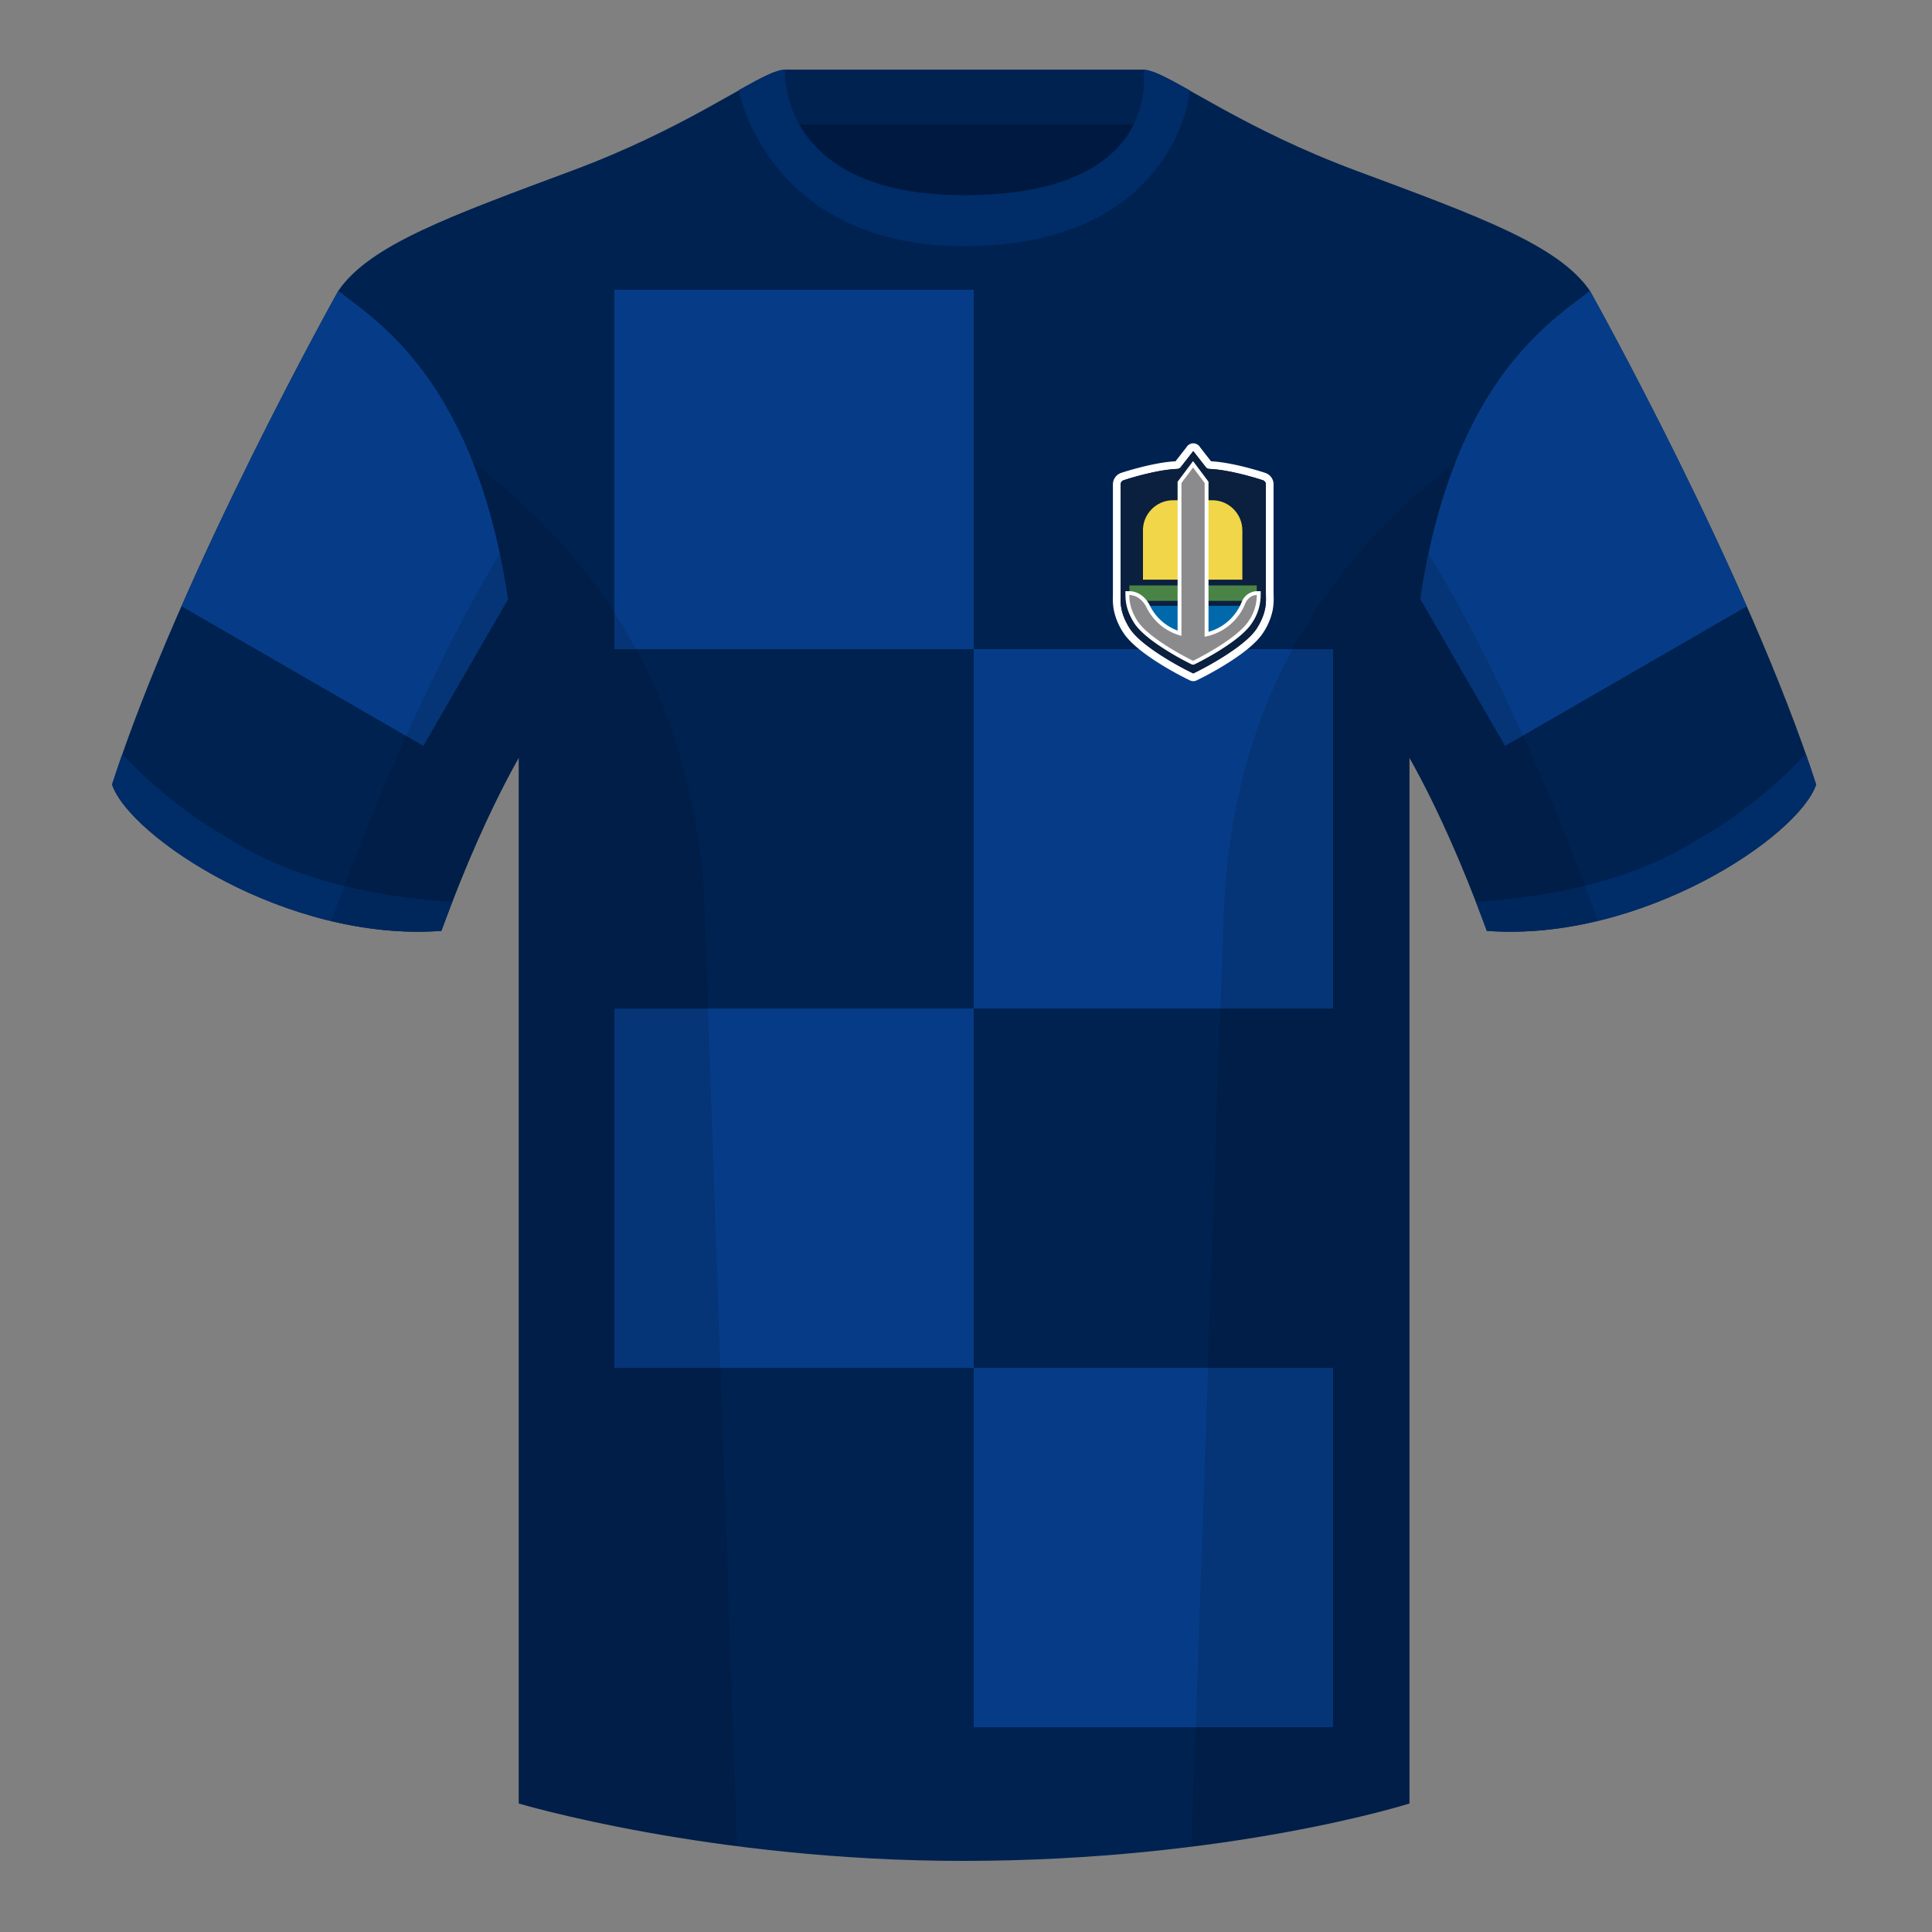 <svg xmlns="http://www.w3.org/2000/svg" width="500" height="500" fill="none" viewBox="0 0 500 500"><rect x="0" y="0" width="500" height="500" fill="#808080" stroke="none"/><path fill="#001940" fill-rule="evenodd" d="M203 109.22h93.65v-87.3H203v87.3Z" clip-rule="evenodd"/><path fill="#002250" fill-rule="evenodd" d="M202.86 32.23h93.46v-14.2h-93.46v14.2ZM87.55 75.26S46.78 148.06 29 203.03c4.44 13.37 45.2 40.86 85.23 37.88 13.34-36.4 24.46-52 24.46-52s2.97-95.08-51.14-113.65Z" clip-rule="evenodd"/><path fill="#063C87" d="m47 156.91 62.58 36.13 25.79-44.67c-5.05-28.27-17.44-62.7-47.77-73.11 0 0-21.9 39.11-40.6 81.65Z"/><path fill="#002250" fill-rule="evenodd" d="M411.47 75.26s40.76 72.8 58.55 127.77c-4.44 13.37-45.2 40.86-85.23 37.88-13.34-36.4-24.46-52-24.46-52s-2.96-95.08 51.14-113.65Z" clip-rule="evenodd"/><path fill="#063C87" d="m452.07 156.91-62.57 36.13-25.79-44.67c5.04-28.27 17.44-62.7 47.76-73.11 0 0 21.9 39.11 40.6 81.65Z"/><path fill="#002250" fill-rule="evenodd" d="M249.51 57.7c-50.08 0-47.8-39.47-48.74-39.14-7.52 2.62-24.13 14.94-52.44 25.5-31.87 11.88-52.63 19.31-60.78 31.2 11.11 8.91 46.7 28.97 46.7 120.34v271.14s49.65 14.86 114.88 14.86c68.93 0 115.64-14.86 115.64-14.86V195.6c0-91.37 35.59-111.43 46.7-120.34-8.15-11.89-28.9-19.32-60.78-31.2-28.36-10.58-44.98-22.92-52.48-25.51-.92-.32 4.18 39.15-48.7 39.15Z" clip-rule="evenodd"/><path fill="#002C68" fill-rule="evenodd" d="M467.35 195.13c.94 2.67 1.83 5.3 2.67 7.9-4.44 13.37-45.2 40.86-85.23 37.88-.96-2.61-1.9-5.12-2.84-7.52 20.8-1.35 38-5.63 51.6-12.83 13.43-7.11 24.7-15.59 33.8-25.43ZM31.65 195.16c9.1 9.83 20.37 18.3 33.78 25.4 13.6 7.2 30.82 11.48 51.64 12.84-.93 2.4-1.88 4.9-2.84 7.51-40.02 2.98-80.79-24.5-85.23-37.88.84-2.59 1.72-5.21 2.65-7.87Z" clip-rule="evenodd"/><path fill="#063C87" fill-rule="evenodd" d="M252 354h93v93h-93v-93ZM252 168h93v93h-93v-93ZM159 261h93v93h-93v-93ZM159 75h93v93h-93V75Z" clip-rule="evenodd"/><path fill="#000" fill-opacity=".12" fill-rule="evenodd" d="M413.58 238.32a93.76 93.76 0 0 1-28.8 2.6c-8.2-22.37-15.55-36.89-20-44.75v270.57s-21.1 6.71-55.87 11.12c-.18-.03-.37-.05-.55-.06l8.28-240.71c2.06-59.75 31.08-95.29 60.1-117.44a148.59 148.59 0 0 0-7 23.67c7.35 11.85 24.44 42.07 43.83 94.96l.01.04ZM190.72 477.8c-34.25-4.4-56.48-11.06-56.48-11.06V196.17c-4.46 7.87-11.81 22.38-20 44.75-9.64.71-19.32-.34-28.52-2.53l.02-.1c19.38-52.84 36.3-83.06 43.61-94.94a148.63 148.63 0 0 0-7-23.7c29 22.15 58.04 57.69 60.1 117.44l8.27 240.7Z" clip-rule="evenodd"/><path fill="#002C68" fill-rule="evenodd" d="M307.85 23.34c-5.77-3.23-9.73-5.34-12-5.34 0 0 5.88 32.5-46.34 32.5-48.52 0-46.34-32.5-46.34-32.5-2.28 0-6.23 2.1-12 5.34 0 0 7.37 40.39 58.4 40.39 51.48 0 58.28-35.9 58.28-40.38Z" clip-rule="evenodd"/><path fill="#fff" fill-rule="evenodd" d="M307.03 173.4c-4.73-2.46-12.25-6.97-14.69-10.83-2.44-3.87-2.38-6.53-2.32-8.59v-28.62c0-.5.32-.93.79-1.08 3.27-1.07 9.48-2.77 13.84-2.92.36 0 .7-.17.91-.45l3.24-4.14v-.03h.03v.02l3.24 4.15c.22.28.55.44.9.45 4.38.15 10.58 1.85 13.85 2.92.47.15.78.59.78 1.08v27.81l.01.81c.06 2.06.12 4.72-2.32 8.6-2.44 3.85-9.96 8.36-14.7 10.81a68.1 68.1 0 0 1-1.77.9c0-.01 0-.01 0 0h-.01v-.01h-.01a68.1 68.1 0 0 1-1.76-.89Zm11.72-2.44a82.72 82.72 0 0 1-8.9 5.04 2.01 2.01 0 0 1-2.06 0 82.72 82.72 0 0 1-8.91-5.04c-3.23-2.12-6.59-4.73-8.23-7.32a16.62 16.62 0 0 1-2.37-5.65c-.32-1.62-.29-2.99-.26-4.02v-28.6c0-1.34.86-2.57 2.17-3 3.2-1.04 9.4-2.76 14.03-2.99l2.83-3.63a2 2 0 0 1 .9-.82c.27-.13.57-.2.86-.2.3 0 .6.06.87.2.37.17.7.46.9.82l2.83 3.63c4.64.23 10.82 1.95 14.03 3a3.14 3.14 0 0 1 2.16 2.98v27.81l.01.76v.04c.03 1.03.06 2.4-.26 4.02a16.62 16.62 0 0 1-2.37 5.65c-1.64 2.6-5 5.2-8.23 7.32Z" clip-rule="evenodd"/><path fill="#0B1F3F" d="M308.81 174.28h.01l.01-.01c4.36-2.08 13.69-7.31 16.46-11.7 2.44-3.87 2.38-6.53 2.32-8.59v-28.62c0-.5-.32-.93-.79-1.08-3.27-1.07-9.47-2.77-13.84-2.92a1.2 1.2 0 0 1-.91-.45l-3.24-4.14v-.03h-.03v.02l-3.24 4.15a1.2 1.2 0 0 1-.9.45c-4.38.15-10.58 1.85-13.85 2.92-.47.15-.78.59-.78 1.08v27.81l-.01.81c-.06 2.06-.12 4.72 2.32 8.6 2.77 4.38 12.1 9.6 16.46 11.69v.01h.01Z"/><path fill="#498346" d="M292.36 155.5h32.8c.13-.94.1-1.76.1-2.5l-.02-.71v-.79h-32.95v.79l-.01.72c-.02.73-.04 1.55.08 2.49Z"/><path fill="#F0D648" d="M295.79 137.26c0-4.3 3.5-7.8 7.8-7.8h10.13c4.31 0 7.8 3.5 7.8 7.8v12.75H295.8v-12.75Z"/><path fill="#0069AC" d="M308.77 171h-.01l-.01-.01c-3.82-1.85-12-6.48-14.43-10.37a13.6 13.6 0 0 1-1.71-3.83h32.31c-.29 1.1-.8 2.37-1.71 3.83-2.43 3.89-10.61 8.52-14.43 10.37l-.01.01Z"/><path fill="#fff" d="m305.76 125-.8-.6-.2.27v.33h1Zm3-4 .8-.6-.8-1.07-.8 1.07.8.6Zm-3 43.56-.25.97 1.25.32v-1.3h-1ZM292.26 154v-1h-1v1h1Zm16.49 16.99.44-.9-.44.9Zm.01.01-.43-.9.43.9Zm0 0 .44.9-.44-.9Zm0 0-.43.9.44-.9Zm.01 0 .44-.9-.44.9Zm.01-.01-.43-.9h-.01l.44.9ZM325.26 154h1l.01-1h-1v1Zm-13.5 10.78h-1v1.2l1.18-.22-.18-.98Zm0-39.78h1v-.33l-.2-.27-.8.6Zm-5.2.6 3-4-1.6-1.2-3 4 1.6 1.2Zm.2 38.96V125h-2v39.56h2Zm-10.98-7c1.9 3.91 5.44 6.86 9.74 7.97l.5-1.94a13.03 13.03 0 0 1-8.45-6.9l-1.8.88Zm-3.51-2.56c1.43 0 2.76 1.04 3.5 2.57l1.8-.88c-.95-1.96-2.86-3.69-5.3-3.69v2Zm2.9 5.1a10.88 10.88 0 0 1-1.9-6.1h-2c.01 1.84.31 4.13 2.2 7.15l1.7-1.06Zm14.01 9.99c-1.87-.9-4.83-2.5-7.61-4.35-2.83-1.88-5.31-3.9-6.4-5.65l-1.7 1.06c1.34 2.14 4.16 4.38 7 6.25a71.62 71.62 0 0 0 7.84 4.49l.88-1.8Zm.57.9a1 1 0 0 0-.56-.9l-.88 1.8a1 1 0 0 1-.56-.9h2Zm-1.43-.9a1 1 0 0 1 1.43.9h-2a1 1 0 0 0 1.44.91l-.87-1.8Zm0 0 .87 1.81-.86-1.8Zm.88 0a1 1 0 0 0-.87 0l.87 1.8a1 1 0 0 1-.87 0l.87-1.8Zm0 0-.87 1.81.87-1.8Zm-1.42.9a1 1 0 0 1 1.43-.9l-.88 1.81a1 1 0 0 0 1.45-.9h-2Zm.56-.9a1 1 0 0 0-.56.9h2a1 1 0 0 1-.56.9l-.88-1.8Zm14.02-10c-1.09 1.74-3.57 3.77-6.4 5.65a69.4 69.4 0 0 1-7.61 4.35l.87 1.8a71.71 71.71 0 0 0 7.85-4.49c2.83-1.87 5.65-4.1 6.99-6.25l-1.7-1.06Zm1.9-6.1a10.87 10.87 0 0 1-1.9 6.1l1.7 1.06a12.87 12.87 0 0 0 2.2-7.14l-2-.02Zm-1.07 2.6c.39-.97 1.22-1.59 2.07-1.59v-2a4.34 4.34 0 0 0-3.93 2.84l1.86.75Zm-11.25 9.17a15.02 15.02 0 0 0 11.25-9.17l-1.86-.75a13.02 13.02 0 0 1-9.74 7.95l.35 1.97ZM310.76 125v39.78h2V125h-2Zm-2.8-3.4 3 4 1.6-1.2-3-4-1.6 1.2Z"/><path fill="#8B8B8D" d="m308.76 121-3 4v39.56c-4-1.03-7.3-3.79-9.08-7.43-.86-1.74-2.48-3.13-4.42-3.13.02 1.68.29 3.78 2.06 6.62 2.43 3.89 10.61 8.52 14.43 10.37h.02c0 .01 0 0 0 0h.01c3.82-1.85 12-6.48 14.43-10.37a11.86 11.86 0 0 0 2.05-6.62c-1.35 0-2.5.96-3 2.22-1.77 4.4-5.7 7.7-10.5 8.56V125l-3-4Z"/></svg>